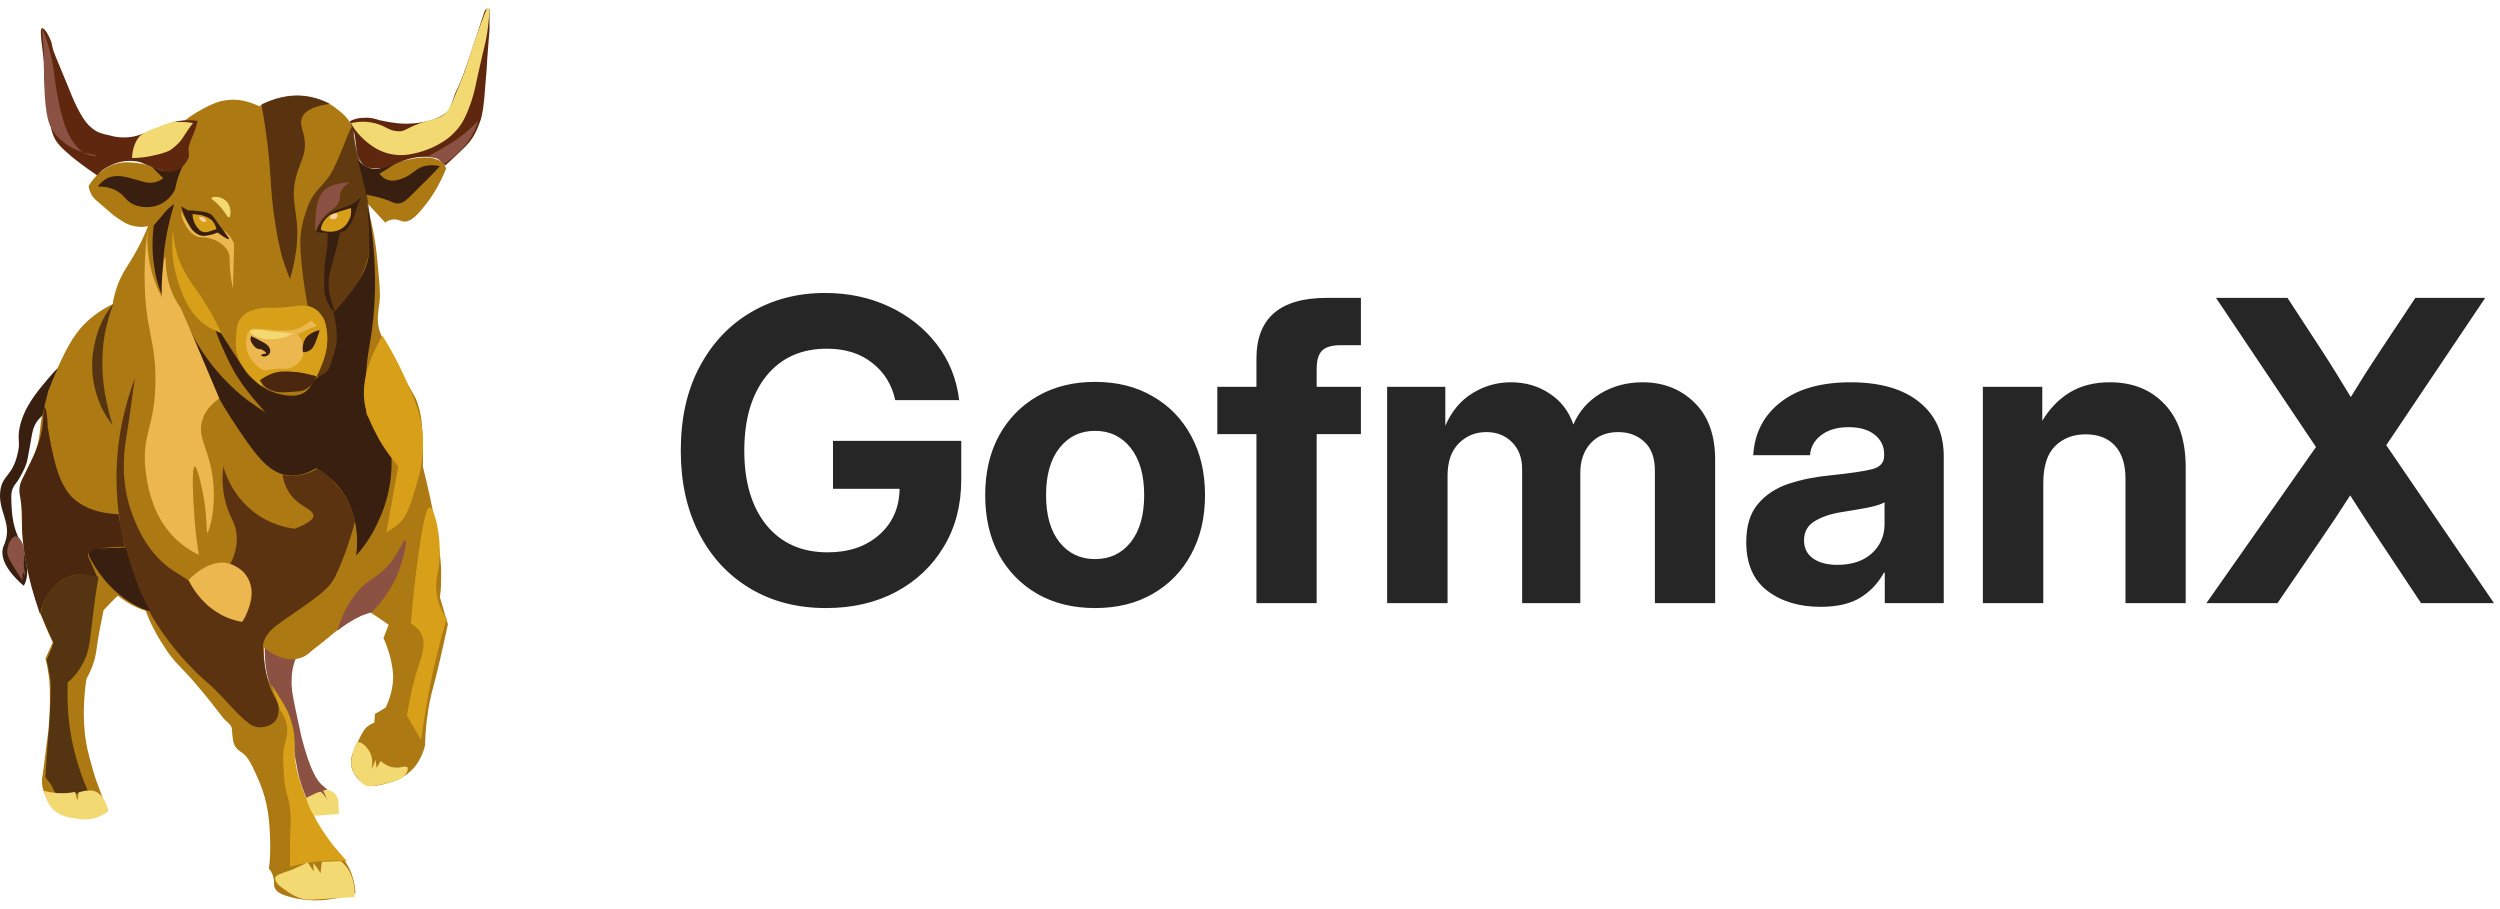 <?xml version="1.0" encoding="UTF-8"?> <svg xmlns="http://www.w3.org/2000/svg" width="143" height="52" viewBox="0 0 143 52" fill="none"><path d="M15.152 37.005C15.381 37.171 15.707 37.338 16.066 37.471C16.392 37.571 16.653 37.637 16.913 37.671C16.816 37.937 16.685 38.337 16.685 38.836C16.653 39.302 16.718 39.668 16.881 40.467C17.109 41.499 17.207 42.032 17.272 42.265C17.761 44.13 18.153 44.662 18.414 44.895C18.446 44.929 18.544 44.995 18.674 45.128C18.968 45.428 19.164 45.761 19.261 45.961C18.805 46.094 18.348 46.227 17.892 46.36C17.729 46.094 17.533 45.728 17.37 45.262C17.044 44.429 16.946 43.697 16.816 42.898C16.685 41.965 16.75 41.999 16.653 41.633C16.489 41.1 16.294 40.967 15.837 40.035C15.609 39.568 15.479 39.335 15.381 39.002C15.25 38.536 15.12 37.904 15.152 37.005Z" fill="#8B5243"></path><path d="M14.826 6.075C14.337 5.842 13.652 5.609 12.869 5.742C12.413 5.808 12.021 6.008 11.63 6.208C11.076 6.508 10.652 6.807 10.358 7.074C10.065 8.006 9.771 8.971 9.478 9.904C9.184 9.704 8.63 9.437 7.945 9.338C7.587 9.304 7.097 9.204 6.51 9.404C5.695 9.704 5.239 10.336 5.076 10.636C5.076 10.736 5.108 10.869 5.173 11.002C5.271 11.269 5.434 11.402 5.63 11.568C6.413 12.234 6.282 12.134 6.478 12.301C6.902 12.6 7.13 12.767 7.423 12.867C7.847 13 8.206 13 8.467 12.933C8.239 13.533 7.978 14.032 7.815 14.332C7.358 15.164 7.065 15.464 6.771 16.196C6.576 16.695 6.478 17.128 6.445 17.395C6.184 17.528 5.793 17.727 5.369 18.061C4.326 18.86 3.869 19.825 3.412 20.791C3.119 21.423 2.532 22.622 2.336 24.186C2.271 24.719 2.271 24.952 2.141 25.452C1.88 26.384 1.521 26.65 1.325 27.516C1.26 27.849 1.228 28.148 1.228 28.814C1.228 29.88 1.26 31.278 1.717 33.109C1.945 34.075 2.336 35.34 3.021 36.738C2.891 37.038 2.728 37.371 2.597 37.67C2.63 37.77 2.662 37.903 2.695 38.07C2.76 38.403 2.793 38.703 2.825 38.935C2.923 40.434 2.76 41.865 2.76 41.865C2.728 42.032 2.76 41.932 2.662 42.598C2.565 43.364 2.499 43.963 2.434 44.362C2.402 44.462 2.304 45.095 2.695 45.627C2.891 45.894 3.152 46.027 3.282 46.094C3.412 46.227 3.934 46.76 4.815 46.793C5.499 46.826 5.989 46.493 6.184 46.393C5.989 45.96 5.76 45.361 5.499 44.629C5.467 44.562 5.173 43.597 5.01 42.897C4.847 42.165 4.652 40.8 4.945 38.836C5.01 38.703 5.108 38.536 5.206 38.303C5.434 37.77 5.499 37.337 5.532 37.071C5.597 36.538 5.728 35.873 5.923 34.907C6.184 34.641 6.445 34.341 6.739 34.075C6.902 34.208 7.065 34.308 7.26 34.441C7.652 34.674 8.01 34.84 8.337 34.94C8.434 35.207 8.565 35.54 8.761 35.906C9.021 36.438 9.315 36.871 9.576 37.271C10.228 38.17 10.326 38.07 11.467 39.435C12.445 40.6 12.706 41.066 13 41.299C13.033 41.333 13.163 41.432 13.228 41.566C13.293 41.699 13.261 41.799 13.293 42.065C13.326 42.265 13.326 42.431 13.391 42.565C13.489 42.831 13.717 42.964 13.815 43.031C14.239 43.297 14.467 43.896 14.826 44.695C15.348 45.927 15.413 47.026 15.446 47.858C15.478 48.624 15.446 49.257 15.38 49.689C15.478 49.789 15.576 49.956 15.641 50.189C15.707 50.455 15.641 50.588 15.707 50.755C15.772 50.988 16.065 51.154 16.424 51.254C17.565 51.62 18.674 51.487 18.968 51.421C19.294 51.387 19.783 51.287 20.337 51.088C20.305 50.655 20.207 50.056 19.881 49.49C19.815 49.39 19.555 48.89 19.065 48.424C18.805 48.158 18.739 48.191 18.576 47.958C18.25 47.559 18.152 47.192 17.989 46.76C17.663 45.894 17.598 46.06 17.304 45.295C17.174 44.962 16.881 44.163 16.815 43.097C16.75 42.198 16.913 42.132 16.75 41.532C16.62 41.033 16.326 40.567 16.098 40.167C15.837 39.735 15.707 39.568 15.576 39.368C15.315 38.935 15.022 38.203 15.12 37.038C15.25 37.171 15.511 37.371 15.837 37.504C16.033 37.604 16.522 37.803 17.044 37.67C17.37 37.604 17.565 37.471 17.859 37.204C18.935 36.372 19.261 36.039 19.718 35.739C20.044 35.54 20.5 35.24 21.152 35.007C21.511 35.24 21.87 35.473 22.229 35.739C22.131 36.006 22.033 36.239 21.935 36.505C22.033 36.705 22.131 36.971 22.229 37.271C22.326 37.571 22.457 38.07 22.489 38.669C22.489 39.435 22.261 40.034 22.066 40.467C21.87 40.6 21.642 40.733 21.446 40.833C21.446 41 21.413 41.166 21.413 41.333C21.316 41.366 21.185 41.432 21.055 41.532C20.859 41.666 20.761 41.832 20.533 42.298C20.272 42.864 20.142 43.13 20.109 43.297C20.076 43.497 20.044 43.763 20.174 44.096C20.207 44.129 20.402 44.662 20.924 44.862C21.316 45.028 21.642 44.928 22.066 44.828C22.424 44.729 23.109 44.562 23.696 43.896C24.087 43.43 24.25 42.897 24.316 42.631C24.316 42.298 24.348 41.799 24.413 41.2C24.511 40.334 24.674 39.701 24.772 39.335C25 38.503 25.261 37.371 25.62 35.706C25.457 35.207 25.326 34.674 25.163 34.175C25.196 33.941 25.229 33.608 25.229 33.209C25.261 32.343 25.163 31.611 25.033 30.745C24.772 29.081 24.413 27.582 24.185 26.683C24.218 26.151 24.185 25.685 24.185 25.385C24.153 24.32 24.12 23.62 23.794 22.821C23.761 22.755 23.598 22.455 23.272 21.889C22.75 20.99 22.489 20.558 22.098 19.792C21.739 19.093 21.707 18.893 21.674 18.793C21.544 18.194 21.642 17.794 21.707 17.295C21.772 16.829 21.707 16.263 21.609 15.164C21.544 14.298 21.381 13.066 20.957 11.568C21.316 11.968 21.674 12.334 22.033 12.733C22.098 12.667 22.229 12.6 22.392 12.567C22.685 12.5 22.881 12.634 23.044 12.667C23.5 12.767 23.989 12.168 24.348 11.701C24.674 11.302 25.131 10.603 25.522 9.637C25.49 9.571 25.457 9.471 25.359 9.371C25.229 9.204 25.033 9.105 24.707 9.038C24.479 9.005 23.989 8.938 22.913 9.238C22.685 9.304 22.392 9.404 22.066 9.504C21.968 9.571 21.739 9.671 21.479 9.671C21.381 9.671 20.924 9.671 20.631 9.338C20.533 9.238 20.468 9.105 20.337 8.539C20.174 7.739 20.239 7.606 20.142 7.273C19.979 6.807 19.652 6.541 19.326 6.275C18.576 5.642 17.761 5.542 17.468 5.509C16.62 5.409 15.935 5.609 15.576 5.742C15.283 5.842 15.022 5.975 14.826 6.075Z" fill="#AC7913"></path><path opacity="0.77" d="M20.174 7.24C20.239 7.24 20.206 7.506 20.304 8.072C20.369 8.472 20.434 8.705 20.532 9.038C20.532 9.038 20.695 9.704 20.956 11.036C21.021 11.335 21.282 12.8 21.184 13.932C21.119 14.565 20.891 16.163 19.13 17.961C19.228 18.227 19.293 18.527 19.326 18.893C19.424 20.158 18.902 21.123 18.641 21.556C18.608 21.556 18.51 21.656 18.347 21.623C18.184 21.59 18.087 21.49 18.087 21.456C18.38 21.024 18.51 20.624 18.576 20.358C18.641 20.091 18.804 19.559 18.673 18.86C18.608 18.527 18.543 18.194 18.25 17.861C18.021 17.628 17.728 17.528 17.597 17.494C17.532 17.128 17.434 16.562 17.336 15.863C17.173 14.398 17.076 13.533 17.369 12.534C17.532 12.001 17.663 11.502 18.054 11.002C18.315 10.669 18.576 10.47 18.902 9.97C19 9.804 19.097 9.637 19.293 9.204C19.847 7.906 20.043 7.24 20.174 7.24Z" fill="#4C2710"></path><path d="M13.489 19.559C13.489 19.459 13.489 18.627 13.684 18.327C13.815 18.127 13.978 17.994 13.978 17.994C14.206 17.794 14.467 17.728 14.761 17.661C15.25 17.561 15.445 17.628 15.967 17.595C16.88 17.561 17.304 17.362 17.793 17.561C18.054 17.661 18.25 17.861 18.25 17.861C18.282 17.894 18.38 18.027 18.511 18.227C18.543 18.294 18.641 18.46 18.674 18.826C18.706 18.993 18.739 19.293 18.706 19.692C18.674 20.158 18.543 20.524 18.38 20.924C18.282 21.224 18.152 21.423 18.087 21.59C17.989 21.557 17.859 21.523 17.695 21.49C17.141 21.357 16.75 21.257 16.293 21.29C16.261 21.29 15.837 21.323 15.348 21.557C15.184 21.623 15.087 21.69 15.021 21.823C14.924 22.056 15.119 22.289 15.054 22.322C14.989 22.389 14.565 21.956 14.174 21.423C13.684 20.758 13.587 20.358 13.554 20.225C13.489 19.992 13.489 19.859 13.489 19.559Z" fill="#D7A018"></path><path d="M14.434 18.792C14.336 18.892 14.239 18.992 14.141 19.092C14.108 19.258 14.01 19.658 14.141 20.091C14.173 20.191 14.271 20.49 14.532 20.757C14.662 20.89 14.825 21.09 15.086 21.156C15.249 21.189 15.347 21.156 15.575 21.123C16.26 21.023 16.293 21.156 16.586 21.056C16.652 21.023 17.173 20.857 17.336 20.324C17.467 19.924 17.336 19.458 17.01 19.125C17.369 18.959 17.76 18.792 18.119 18.626C18.021 18.526 17.891 18.426 17.793 18.326C17.597 18.493 17.271 18.759 16.815 18.859C16.554 18.925 16.358 18.925 15.641 18.892C15.543 18.859 14.434 18.792 14.434 18.792Z" fill="#EDB750"></path><path d="M14.859 21.756C15.348 21.39 15.772 21.29 16.033 21.257C16.392 21.223 16.652 21.257 17.044 21.29C17.5 21.357 17.859 21.456 18.12 21.523C18.022 21.723 17.859 22.056 17.5 22.256C17.272 22.389 17.044 22.389 16.587 22.422C16.098 22.455 15.87 22.455 15.609 22.355C15.218 22.256 14.989 21.956 14.859 21.756Z" fill="#4C2710"></path><path d="M17.337 20.157C17.305 20.058 17.272 19.758 17.435 19.425C17.598 19.125 17.892 19.026 18.022 18.959C18.12 18.926 18.218 18.892 18.283 18.892C18.25 18.992 18.218 19.125 18.153 19.292C18.055 19.591 17.99 19.725 17.924 19.825C17.859 19.958 17.696 20.124 17.337 20.157Z" fill="#391F10"></path><path d="M14.369 19.226C14.532 19.292 14.695 19.392 14.891 19.492C15.217 19.659 15.315 19.725 15.413 19.892C15.445 19.958 15.478 20.058 15.445 20.158C15.413 20.291 15.25 20.391 15.119 20.391C15.022 20.391 14.956 20.358 14.924 20.324C14.956 20.291 14.956 20.291 15.022 20.258C15.119 20.224 15.185 20.258 15.217 20.224C15.25 20.191 15.152 20.091 15.022 20.025C14.924 19.958 14.891 19.991 14.761 19.958C14.63 19.925 14.5 19.792 14.435 19.659C14.271 19.459 14.337 19.292 14.369 19.226Z" fill="#391F10"></path><path d="M14.565 18.859C14.304 18.859 14.271 18.926 14.271 18.926C14.271 18.959 14.304 18.992 14.369 19.059C14.499 19.159 14.597 19.225 14.727 19.292C14.923 19.358 15.575 19.525 16.391 19.259C16.554 19.192 16.717 19.125 16.782 19.092C16.554 19.059 16.293 19.026 15.934 18.992C15.543 18.959 15.641 18.959 15.445 18.959C15.119 18.892 14.891 18.826 14.565 18.859Z" fill="#F3D972"></path><path d="M8.663 9.47C8.695 9.437 8.989 9.737 9.347 9.77C9.902 9.836 10.391 9.37 10.75 8.938C10.586 9.204 10.424 9.537 10.26 9.936C10.13 10.269 10.065 10.602 10 10.868C9.934 11.002 9.576 11.634 8.826 11.801C8.695 11.834 8.173 11.934 7.652 11.701C7.195 11.501 7.162 11.201 6.706 10.935C6.315 10.702 5.891 10.669 5.597 10.669C5.695 10.536 5.891 10.303 6.184 10.169C6.673 9.97 7.195 10.103 7.749 10.269C8.239 10.402 8.434 10.502 8.793 10.436C9.054 10.402 9.217 10.269 9.347 10.203C8.76 9.637 8.663 9.503 8.663 9.47Z" fill="#391F10"></path><path d="M9.967 11.668C9.739 12.4 9.51 13.332 9.38 14.431C9.282 15.397 9.282 16.262 9.315 16.995C9.119 16.562 8.923 15.963 8.825 15.264C8.662 14.298 8.728 13.466 8.793 12.9C8.923 12.733 9.086 12.534 9.282 12.334C9.478 12.034 9.739 11.834 9.967 11.668Z" fill="#391F10"></path><path opacity="0.86" d="M14.956 5.974C15.217 5.841 15.608 5.675 16.065 5.575C16.358 5.508 16.978 5.375 17.761 5.542C18.217 5.642 18.608 5.808 18.869 5.941C18.152 6.041 17.467 6.241 17.271 6.74C17.108 7.14 17.369 7.439 17.434 8.072C17.5 8.871 17.174 9.237 16.945 10.07C16.521 11.668 17.206 12.167 16.945 14.298C16.848 15.03 16.684 15.63 16.587 15.963C16.424 15.53 16.163 14.931 16 14.131C15.934 13.865 15.804 13.266 15.641 12.067C15.51 11.002 15.478 10.269 15.445 9.703C15.38 8.838 15.249 7.573 14.956 5.974Z" fill="#4C2710"></path><path d="M20.467 9.104C20.532 9.204 20.793 9.537 21.217 9.637C21.511 9.704 21.772 9.637 21.837 9.604C21.902 9.571 21.935 9.571 22.228 9.471C22.489 9.371 22.652 9.304 22.652 9.304C22.652 9.338 22.489 9.471 21.706 9.937C21.772 10.037 21.967 10.236 22.228 10.303C22.359 10.336 22.554 10.37 22.946 10.236C23.598 10.003 23.696 9.704 24.152 9.537C24.348 9.471 24.674 9.404 25.163 9.504C24.772 9.937 24.413 10.303 24.087 10.603C23.272 11.435 23.109 11.601 22.815 11.635C22.489 11.668 22.391 11.468 21.576 11.269C21.315 11.202 21.119 11.169 20.956 11.135C20.793 10.47 20.63 9.77 20.467 9.104Z" fill="#391F10"></path><path d="M12.25 18.493C12.283 18.493 12.348 18.593 13.065 19.725C13.685 20.69 13.979 21.156 14.174 21.389C14.5 21.722 14.989 22.255 15.805 22.488C16.131 22.588 17.011 22.821 17.533 22.355C17.859 22.088 17.826 21.789 18.218 21.556C18.381 21.456 18.609 21.389 18.772 21.156C18.837 21.056 18.87 20.956 18.903 20.857C19.098 20.257 19.196 19.958 19.229 19.758C19.359 18.926 19.131 18.16 19.066 17.893C19.359 17.594 19.587 17.294 19.75 17.128C20.403 16.295 21.055 15.463 21.12 14.331C21.12 14.264 21.12 14.098 21.12 13.798C21.12 12.966 21.055 12.267 21.022 11.834C21.185 12.567 21.348 13.599 21.414 14.864C21.512 16.362 21.414 17.594 21.348 18.26C21.185 19.791 20.99 20.191 20.924 21.622C20.892 22.521 20.924 23.221 20.957 23.687C21.446 24.519 21.935 25.318 22.392 26.15C22.425 26.916 22.359 28.281 21.674 29.746C21.283 30.645 20.794 31.311 20.37 31.777C20.435 31.344 20.631 29.58 19.522 28.048C19.033 27.382 18.479 27.016 18.087 26.783C17.305 27.249 16.718 27.216 16.424 27.182C15.283 27.016 14.533 25.917 13.261 23.986C12.609 22.987 12.185 22.188 12.12 22.022C11.533 20.923 10.815 19.325 10.163 17.228C10.587 18.459 11.435 20.39 13.261 22.122C13.913 22.754 14.598 23.221 15.185 23.587C14.696 23.054 14.011 22.288 13.392 21.256C12.674 19.924 12.152 18.526 12.25 18.493Z" fill="#391F10"></path><path opacity="0.84" d="M12.772 26.683C12.902 27.116 13.294 28.315 14.468 29.247C15.414 30.013 16.424 30.179 16.848 30.246C17.729 29.913 17.957 29.647 17.924 29.48C17.892 29.081 17.044 28.981 16.522 28.148C16.294 27.782 16.196 27.416 16.163 27.15C16.392 27.216 16.587 27.216 16.718 27.216C17.109 27.216 17.435 27.116 17.631 27.05C17.859 26.983 18.022 26.883 18.12 26.817C18.446 26.983 18.837 27.25 19.196 27.682C19.946 28.481 20.207 29.347 20.305 29.813C20.207 30.246 20.012 30.878 19.751 31.611C19.424 32.443 19.262 32.876 19.001 33.276C18.674 33.775 17.892 34.341 16.326 35.407C15.707 35.839 15.185 36.206 15.055 36.838C15.022 37.005 15.055 37.204 15.087 37.571C15.185 38.37 15.283 39.002 15.609 39.668C15.772 40.001 15.968 40.234 15.935 40.6C15.935 40.7 15.935 40.967 15.772 41.2C15.511 41.566 14.957 41.666 14.598 41.566C14.468 41.532 14.239 41.466 13.457 40.667C13.098 40.301 12.935 40.101 12.674 39.834C12.12 39.235 11.729 38.936 11.402 38.636C11.402 38.636 10.326 37.637 9.381 36.305C8.337 34.874 7.88 33.575 7.587 32.743C6.837 30.645 6.707 28.848 6.674 27.849C6.576 25.119 7.228 22.955 7.717 21.623C7.652 22.156 7.522 22.955 7.391 23.953C7.13 25.585 7.098 25.785 7.098 26.217C7.065 26.75 7.033 27.982 7.554 29.38C7.75 29.913 8.304 31.445 9.674 32.477C10.261 32.909 10.881 33.142 11.663 33.975C11.826 34.141 12.022 34.341 12.348 34.607C12.902 35.04 13.424 35.273 13.816 35.407C13.913 35.307 14.435 34.741 14.402 33.908C14.402 33.742 14.37 33.309 14.044 32.876C13.718 32.477 13.294 32.343 13.163 32.277C13.392 31.844 13.62 31.212 13.522 30.479C13.457 29.946 13.229 29.68 13.033 29.147C12.837 28.581 12.642 27.782 12.772 26.683Z" fill="#4C2710"></path><path d="M2.532 23.288C2.434 23.288 2.597 24.253 2.173 25.452C1.945 26.117 1.554 26.85 1.554 26.85C1.326 27.316 1.195 27.483 1.13 27.816C1.065 28.182 1.163 28.348 1.228 28.948C1.293 29.447 1.26 29.713 1.26 30.113C1.293 31.944 1.847 33.742 2.01 34.274C2.141 34.674 2.239 34.974 2.304 35.173C2.336 34.907 2.467 34.341 2.891 33.808C3.021 33.642 3.315 33.276 3.804 33.043C4.619 32.676 5.369 32.943 5.565 33.009C5.369 32.543 5.206 32.21 5.108 31.977C5.076 31.911 5.011 31.811 5.043 31.711C5.076 31.544 5.337 31.445 5.761 31.378C6.087 31.311 6.576 31.278 7.13 31.278C7 30.645 6.902 30.046 6.771 29.414C5.141 29.347 4.391 28.714 4.065 28.381C3.282 27.516 3.021 26.084 2.728 24.42C2.728 23.92 2.63 23.254 2.532 23.288Z" fill="#4C2710"></path><path d="M5.108 31.844C5.075 31.777 5.075 31.644 5.108 31.578C5.206 31.378 5.532 31.378 6.282 31.345C6.478 31.345 6.804 31.345 7.195 31.311C7.293 31.677 7.391 32.044 7.521 32.443C7.717 33.009 7.912 33.542 8.108 34.008C8.271 34.341 8.434 34.641 8.565 34.974C8.271 34.874 7.912 34.74 7.586 34.541C6.217 33.742 5.467 32.543 5.108 31.844Z" fill="#391F10"></path><path opacity="0.75" d="M2.337 35.14C2.37 34.874 2.5 34.108 3.152 33.509C3.283 33.376 3.641 33.043 4.196 32.91C4.881 32.743 5.435 32.91 5.631 33.01C5.402 34.341 5.304 35.373 5.207 36.106C5.141 36.639 5.109 37.171 4.815 37.804C4.522 38.403 4.163 38.803 3.87 39.036C3.837 40.101 3.87 41.533 4.294 43.131C4.522 43.963 4.783 44.729 5.076 45.328C4.717 45.361 4.391 45.395 4.196 45.395C3.543 45.461 3.348 45.495 3.185 45.361C3.054 45.262 3.087 45.162 2.924 44.895C2.793 44.696 2.663 44.562 2.598 44.463C2.598 44.23 2.63 43.863 2.663 43.431C2.728 42.565 2.728 42.432 2.793 41.733C2.793 41.733 2.859 40.967 2.891 39.901C2.891 39.369 2.924 39.102 2.859 38.736C2.793 38.337 2.728 38.004 2.663 37.771C2.761 37.538 2.859 37.304 2.957 37.071C2.989 36.971 3.022 36.872 3.054 36.772C2.793 36.206 2.565 35.673 2.337 35.14Z" fill="#391F10"></path><path d="M16.033 40.633C16.196 40.866 16.392 41.199 16.424 41.632C16.457 42.032 16.359 42.264 16.261 42.697C16.163 43.163 16.196 43.496 16.229 44.196C16.294 45.527 16.555 45.461 16.62 46.626C16.653 47.125 16.587 47.159 16.587 48.89C16.587 49.19 16.587 49.423 16.587 49.589C16.881 49.489 17.24 49.423 17.566 49.356C18.413 49.223 19.196 49.19 19.848 49.256C19.294 48.69 18.707 47.958 18.153 47.026C18.022 46.792 17.631 46.06 17.272 45.028C17.076 44.429 16.946 44.029 16.881 43.463C16.816 42.797 16.913 42.697 16.816 41.998C16.75 41.665 16.685 41.232 16.457 40.7C16.326 40.433 16.196 40.2 15.935 39.801C15.772 39.534 15.609 39.301 15.511 39.168C15.707 39.668 15.87 40.134 16.033 40.633Z" fill="#D7A018"></path><path d="M24.577 29.014C24.838 29.014 25.36 30.912 25.066 32.61C25.001 32.943 24.838 33.575 25.066 34.375C25.197 34.807 25.392 35.174 25.555 35.373C25.262 36.339 25.001 37.404 24.74 38.536C24.446 39.868 24.251 41.166 24.088 42.332C23.827 41.866 23.533 41.4 23.273 40.933C23.468 39.735 23.696 38.803 23.925 38.137C24.153 37.471 24.381 36.805 24.088 36.239C23.925 35.939 23.696 35.773 23.501 35.673C23.533 35.307 23.566 34.841 23.631 34.241C23.696 33.609 24.186 28.981 24.577 29.014Z" fill="#D7A018"></path><path d="M15.74 50.222C15.74 50.288 15.707 50.522 16.294 50.888C16.457 51.021 16.75 51.221 17.109 51.354C17.566 51.52 17.924 51.454 19.033 51.387C19.294 51.354 19.718 51.354 20.272 51.321C20.305 51.021 20.305 50.288 19.849 49.623C19.718 49.456 19.62 49.356 19.49 49.256C19.131 49.256 18.772 49.29 18.414 49.29C18.381 49.523 18.348 49.722 18.348 49.956C18.218 49.756 18.087 49.556 17.924 49.356C17.924 49.523 17.924 49.689 17.957 49.856C17.827 49.689 17.729 49.523 17.598 49.323C17.403 49.423 17.077 49.589 16.685 49.756C16 49.989 15.772 50.055 15.74 50.222Z" fill="#F3D972"></path><path d="M20.468 42.464C20.305 42.53 20.272 42.73 20.174 43.096C20.109 43.362 20.044 43.662 20.142 43.962C20.207 44.228 20.37 44.395 20.533 44.594C20.696 44.794 20.794 44.894 20.99 44.961C21.087 44.994 21.185 44.994 21.511 44.927C21.805 44.861 21.968 44.861 22.261 44.761C22.75 44.628 22.979 44.561 23.142 44.361C23.272 44.228 23.37 43.995 23.305 43.895C23.207 43.762 22.914 43.962 22.522 43.895C22.196 43.862 21.935 43.662 21.772 43.529C21.707 43.662 21.609 43.795 21.544 43.928C21.511 43.762 21.511 43.596 21.479 43.462C21.413 43.629 21.348 43.829 21.25 43.995C21.283 43.862 21.348 43.529 21.218 43.163C21.087 42.797 20.696 42.397 20.468 42.464Z" fill="#F3D972"></path><path d="M17.533 45.628C17.696 45.561 17.859 45.462 18.088 45.362C18.153 45.328 18.251 45.295 18.349 45.295C18.414 45.328 18.446 45.362 18.544 45.495C18.609 45.561 18.675 45.661 18.74 45.794C18.642 45.595 18.577 45.395 18.479 45.228C18.544 45.195 18.675 45.162 18.838 45.195C18.968 45.228 19.033 45.295 19.066 45.328C19.294 45.495 19.359 45.761 19.359 45.861C19.359 45.928 19.359 45.994 19.359 46.028C19.359 46.194 19.392 46.394 19.392 46.56C18.935 46.593 18.446 46.627 17.99 46.66C17.924 46.56 17.827 46.46 17.762 46.327C17.631 46.028 17.566 45.828 17.533 45.628Z" fill="#F3D972"></path><path d="M2.5 45.227C2.695 45.294 2.956 45.327 3.217 45.361C3.641 45.394 4 45.361 4.293 45.294C4.326 45.461 4.391 45.627 4.424 45.793C4.456 45.627 4.489 45.494 4.489 45.327C4.815 45.227 5.076 45.194 5.239 45.227C5.369 45.227 5.434 45.261 5.5 45.294C5.565 45.327 5.695 45.394 5.858 45.594C6.054 45.86 6.152 46.16 6.184 46.393C6.021 46.526 5.793 46.692 5.434 46.792C5.011 46.925 4.652 46.859 4.358 46.825C3.902 46.759 3.445 46.692 3.021 46.293C2.695 45.927 2.565 45.494 2.5 45.227Z" fill="#F3D972"></path><path d="M9.902 13.199C9.968 14.065 10.163 14.731 10.359 15.13C10.783 16.129 11.305 16.529 12.087 17.927C12.348 18.393 12.544 18.826 12.674 19.059C12.413 18.959 12.055 18.826 11.663 18.526C10.718 17.794 10.391 16.762 10.163 16.029C9.804 14.931 9.804 13.899 9.902 13.199Z" fill="#D7A018"></path><path d="M2.401 1.613C2.532 1.58 2.76 1.98 2.858 2.213C2.956 2.412 2.988 2.612 2.988 2.646C3.054 2.978 3.151 3.145 3.836 4.81C4.195 5.709 4.325 6.008 4.586 6.474C4.815 6.874 4.978 7.107 5.271 7.34C5.597 7.606 5.923 7.673 6.249 7.739C6.478 7.806 7 7.939 7.652 7.806C7.847 7.773 8.239 7.64 8.989 7.34C9.674 7.074 9.739 7.04 9.967 6.974C10.521 6.84 10.978 6.874 11.304 6.907C11.206 7.34 11.076 7.673 10.978 7.873C10.913 8.039 10.815 8.239 10.782 8.505C10.782 8.672 10.815 8.805 10.815 8.905C10.782 9.038 10.717 9.204 10.554 9.404C10.293 9.704 9.902 9.87 9.543 9.837C9.445 9.837 9.413 9.804 9.021 9.67C8.402 9.437 8.076 9.304 8.01 9.271C7.88 9.238 7.423 9.138 6.836 9.271C6.445 9.371 6.184 9.537 6.054 9.604C5.826 9.737 5.662 9.903 5.565 10.037C4.782 9.504 4.162 9.038 3.771 8.672C3.478 8.405 3.184 8.139 3.021 7.673C2.891 7.34 2.891 7.074 2.858 6.94C2.825 6.141 2.662 5.342 2.63 4.543C2.401 2.512 2.238 1.647 2.401 1.613Z" fill="#5F270E"></path><path d="M2.401 1.613C2.532 1.913 2.695 2.313 2.825 2.845C3.086 3.744 3.054 4.11 3.249 5.276C3.543 6.94 3.836 7.506 3.967 7.773C4.325 8.405 4.684 8.772 5.141 8.871C5.369 8.938 5.565 8.905 5.565 8.905C5.565 8.838 4.521 8.838 3.641 8.139C3.51 8.039 3.184 7.773 2.923 7.307C2.825 7.107 2.597 6.707 2.532 4.876C2.499 4.277 2.532 4.21 2.499 3.611C2.532 2.745 2.434 2.046 2.401 1.613Z" fill="#8B5243"></path><path d="M7.554 9.038C8.043 9.038 8.435 8.972 8.728 8.905C9.38 8.772 9.641 8.639 9.706 8.606C9.772 8.572 10 8.406 10.228 8.173C10.424 7.973 10.489 7.806 10.815 7.34C10.913 7.207 10.978 7.107 11.043 7.041C10.717 6.974 10.424 6.974 10.228 6.974C10.065 6.974 9.87 6.974 9.641 7.041C9.446 7.107 9.446 7.107 9.022 7.274C8.696 7.407 8.63 7.407 8.435 7.507C8.272 7.607 8.109 7.707 8.043 7.74C7.619 8.139 7.554 8.839 7.554 9.038Z" fill="#F3D972"></path><path d="M20.011 6.94C20.174 6.841 20.434 6.741 20.793 6.741C21.152 6.707 21.38 6.774 21.706 6.874C22.032 6.94 22.587 7.074 23.239 7.074C23.924 7.074 24.413 6.94 24.674 6.874C25.359 6.641 25.587 6.408 25.652 6.308C25.782 6.108 25.815 5.975 25.913 5.709C26.076 5.143 26.109 5.276 26.5 4.277C26.598 4.011 26.696 3.711 27.283 1.98C27.446 1.447 27.609 0.981 27.706 0.681C27.706 0.681 27.739 0.548 27.837 0.515C27.902 0.482 27.967 0.515 28 0.515C28 0.781 28 1.214 28 1.713C27.967 2.179 27.935 2.446 27.902 2.945C27.837 3.744 27.87 3.711 27.772 4.743C27.674 6.241 27.576 6.541 27.511 6.807C27.413 7.074 27.283 7.506 26.989 7.939C26.761 8.272 26.5 8.505 26.043 8.938C25.782 9.171 25.587 9.371 25.456 9.471C25.391 9.371 25.326 9.271 25.163 9.138C25.065 9.071 24.837 8.938 24.185 8.971C23.989 8.971 23.565 9.005 23.043 9.204C22.684 9.338 22.521 9.437 22.032 9.571C21.902 9.604 21.739 9.637 21.511 9.637C21.315 9.637 21.087 9.637 20.858 9.504C20.793 9.437 20.695 9.371 20.565 9.138C20.337 8.672 20.402 8.305 20.271 7.64C20.174 7.473 20.108 7.24 20.011 6.94Z" fill="#5F270E"></path><path d="M20.076 7.041C20.402 6.974 20.859 6.907 21.413 7.041C22.098 7.207 22.196 7.473 22.75 7.507C23.239 7.54 23.174 7.307 24.348 6.941C24.935 6.774 25.228 6.741 25.522 6.441C25.718 6.208 25.815 5.975 25.881 5.842C26.141 5.143 26.468 4.477 26.696 3.745C27.218 2.013 27.837 0.515 27.837 0.515C27.837 0.515 27.902 0.515 28 0.515C28 0.715 27.968 0.981 27.935 1.347C27.87 2.047 27.739 2.546 27.609 3.079C27.12 5.176 27.185 5.143 26.957 5.809C26.631 6.774 26.37 7.141 26.174 7.374C25.815 7.806 25.457 8.039 25.228 8.173C25.065 8.273 24.446 8.639 23.565 8.805C23.239 8.872 22.913 8.905 22.489 8.839C21.902 8.739 21.511 8.506 21.315 8.372C20.63 7.906 20.239 7.374 20.076 7.041Z" fill="#F3D972"></path><path d="M24.544 8.971C24.576 9.037 24.739 8.971 24.935 9.037C25.131 9.104 25.261 9.27 25.359 9.404C25.457 9.337 25.62 9.237 25.783 9.104C26.044 8.904 26.631 8.438 27.055 7.639C27.152 7.472 27.25 7.239 27.348 6.906C27.152 7.106 26.892 7.373 26.566 7.639C26.207 7.939 25.881 8.138 25.718 8.238C25.033 8.671 24.511 8.871 24.544 8.971Z" fill="#8B5243"></path><path d="M21.609 19.692C21.251 20.358 20.501 21.956 20.957 23.521C21.153 24.187 21.577 24.919 21.674 25.119C22.066 25.818 22.49 26.317 22.783 26.684C22.555 27.949 22.327 29.181 22.099 30.446C22.359 30.313 22.751 30.08 23.077 29.647C23.175 29.514 23.37 29.247 23.696 28.149C23.892 27.483 24.023 27.116 24.088 26.65C24.153 26.284 24.283 25.419 24.12 24.386C24.088 24.087 23.99 23.521 23.436 22.222C23.109 21.457 22.62 20.391 21.87 19.193C21.805 19.293 21.707 19.492 21.609 19.692Z" fill="#D7A018"></path><path d="M18.054 13.233C18.022 13 18.022 12.701 18.054 12.334C18.119 11.768 18.185 11.169 18.609 10.836C18.935 10.57 19.359 10.503 19.587 10.47C19.75 10.437 19.913 10.437 20.011 10.437C19.619 10.67 19.489 10.936 19.456 11.102C19.424 11.236 19.456 11.302 19.424 11.435C19.326 11.768 19.033 11.968 18.902 12.068C18.641 12.235 18.315 12.567 18.054 13.233Z" fill="#8B5243"></path><path d="M18.087 13.266C18.12 13.133 18.218 12.933 18.348 12.733C18.446 12.6 18.609 12.334 18.968 12.134C19.033 12.101 19.163 12.034 19.49 11.934C19.979 11.735 20.044 11.735 20.142 11.668C20.272 11.601 20.468 11.468 20.664 11.269C20.501 11.635 20.403 11.934 20.337 12.134C20.272 12.334 20.24 12.434 20.174 12.567C20.044 12.833 19.946 13.033 19.718 13.2C19.653 13.233 19.522 13.3 19.033 13.333C18.805 13.333 18.479 13.333 18.087 13.266Z" fill="#391F10"></path><path d="M18.38 12.966C18.478 12.6 18.772 12.367 18.87 12.3C18.967 12.233 19.033 12.233 19.522 12.067C19.75 12 19.946 11.934 20.076 11.9C20.076 12 20.109 12.2 20.044 12.4C20.011 12.466 19.913 12.833 19.554 13.066C19.033 13.399 18.446 13.199 18.38 13.166C18.348 13.166 18.348 13.066 18.38 12.966Z" fill="#D7A018"></path><path d="M18.869 12.467C18.837 12.4 18.967 12.3 18.967 12.3C19.065 12.234 19.228 12.167 19.293 12.234C19.326 12.3 19.293 12.4 19.293 12.4C19.261 12.5 19.163 12.534 19.163 12.534C19.032 12.534 18.869 12.534 18.869 12.467Z" fill="#FBCEA6"></path><path d="M18.74 13.3C18.87 13.3 19 13.3 19.164 13.3C19.261 13.3 19.359 13.266 19.457 13.266C19.424 13.433 19.359 13.666 19.294 13.999C18.87 15.63 18.805 15.73 18.805 16.13C18.772 17.095 19.196 17.761 19.098 17.794C19.033 17.827 18.837 17.528 18.707 17.228C18.609 16.995 18.511 16.695 18.544 15.796C18.544 14.764 18.74 14.465 18.74 13.666C18.74 13.533 18.74 13.399 18.74 13.3Z" fill="#391F10"></path><path d="M10.359 12.068C10.359 12.267 10.425 12.567 10.62 12.9C10.718 13.066 10.881 13.333 11.207 13.499C11.501 13.632 11.631 13.533 11.99 13.632C12.055 13.632 12.74 13.832 13.033 14.365C13.197 14.665 13.099 14.831 13.164 15.497C13.197 15.93 13.294 16.296 13.327 16.529C13.36 15.663 13.36 14.798 13.392 13.932C13.229 13.566 12.936 13.166 12.479 13.066C12.055 12.967 11.794 13.233 11.338 13.166C11.077 13.1 10.718 12.867 10.359 12.068Z" fill="#EDB750"></path><path d="M10.359 11.802C10.49 11.868 10.62 11.968 10.751 12.035C10.881 12.035 11.044 12.035 11.24 12.068C11.631 12.101 11.827 12.135 12.023 12.235C12.153 12.301 12.185 12.368 12.512 12.834C12.968 13.466 13.131 13.633 13.099 13.666C13.066 13.7 12.936 13.666 12.446 13.3C12.349 13.333 12.218 13.4 12.055 13.433C11.859 13.466 11.664 13.533 11.468 13.466C11.338 13.433 11.207 13.367 10.979 13.133C10.653 12.667 10.457 12.135 10.359 11.802Z" fill="#391F10"></path><path d="M11.012 12.234C11.012 12.434 11.077 12.767 11.305 13.033C11.436 13.2 11.534 13.233 11.534 13.233C11.729 13.333 11.925 13.266 12.088 13.2C12.218 13.166 12.316 13.133 12.381 13.1C12.316 12.834 12.186 12.667 12.12 12.601C11.925 12.434 11.729 12.367 11.501 12.301C11.305 12.268 11.142 12.268 11.012 12.234Z" fill="#D7A018"></path><path d="M11.371 12.401C11.371 12.435 11.436 12.601 11.566 12.668C11.664 12.702 11.762 12.702 11.794 12.668C11.827 12.601 11.729 12.535 11.729 12.501C11.631 12.401 11.468 12.401 11.371 12.401Z" fill="#FBCEA6"></path><path d="M12.381 11.602C12.903 12.101 13.001 12.467 13.099 12.434C13.229 12.401 13.262 11.768 12.903 11.469C12.609 11.202 12.12 11.236 12.088 11.335C12.088 11.369 12.185 11.435 12.381 11.602Z" fill="#F3D972"></path><path d="M10.782 33.176C11.532 32.411 12.445 32.011 13.13 32.244C13.554 32.377 13.88 32.677 13.88 32.677C14.174 32.977 14.304 33.309 14.337 33.509C14.435 33.942 14.337 34.275 14.271 34.608C14.206 34.841 14.108 35.207 13.848 35.574C13.489 35.507 12.967 35.374 12.445 35.041C11.467 34.441 10.978 33.576 10.782 33.176Z" fill="#EDB750"></path><path d="M10.326 17.594C10.13 17.328 9.869 16.895 9.706 16.362C9.413 15.43 9.511 14.698 9.445 14.698C9.38 14.698 9.282 15.497 9.25 16.329C9.25 16.595 9.25 16.828 9.25 16.995C9.022 16.562 8.728 15.896 8.565 15.064C8.402 14.198 8.402 13.466 8.467 12.966C8.369 13.599 8.271 14.565 8.271 15.763C8.271 18.893 8.924 19.359 8.891 21.856C8.858 24.586 8.011 24.886 8.369 27.216C8.663 29.28 9.511 30.246 9.837 30.612C10.391 31.211 10.978 31.544 11.37 31.744C11.304 31.311 11.206 30.645 11.141 29.846C11.043 28.614 10.945 26.683 11.141 26.683C11.272 26.65 11.533 27.749 11.663 28.515C11.859 29.713 11.793 30.445 11.859 30.479C11.956 30.479 12.511 28.714 12.054 26.683C11.793 25.485 11.272 24.852 11.598 23.953C11.793 23.387 12.217 23.021 12.543 22.788C11.793 21.023 11.076 19.292 10.326 17.594Z" fill="#EDB750"></path><path opacity="0.75" d="M6.478 17.394C6.25 17.993 6.119 18.526 6.022 18.959C5.956 19.292 5.663 20.823 6.054 22.788C6.185 23.42 6.315 23.92 6.446 24.319C6.022 23.786 5.793 23.32 5.663 22.954C5.532 22.621 5.109 21.489 5.337 20.058C5.435 19.425 5.598 18.959 5.663 18.792C5.924 18.127 6.217 17.694 6.478 17.394Z" fill="#391F10"></path><path d="M3.315 21.057C3.152 21.19 2.956 21.423 2.695 21.723C2.141 22.388 1.391 23.254 1.13 24.419C0.967 25.218 1.195 25.218 0.999 25.984C0.706 27.249 0.152 27.149 0.021 28.048C-0.142 29.214 0.706 29.913 0.282 31.045C0.217 31.244 0.184 31.244 0.152 31.411C0.021 32.177 0.739 32.976 1.358 33.508C1.391 33.442 1.456 33.342 1.489 33.209C1.586 32.843 1.554 32.51 1.521 32.343C1.456 32.044 1.423 31.744 1.358 31.444C1.26 31.211 1.162 31.011 1.065 30.778C0.999 30.612 0.902 30.412 0.836 30.146C0.804 30.046 0.706 29.68 0.673 29.147C0.641 28.548 0.608 28.215 0.739 27.915C0.836 27.682 0.902 27.715 1.13 27.316C1.195 27.183 1.391 26.883 1.521 26.483C1.554 26.35 1.586 26.25 1.717 25.485C1.847 24.719 1.88 24.552 1.978 24.353C2.108 24.053 2.304 23.887 2.434 23.753C2.5 23.354 2.63 22.888 2.76 22.388C2.956 21.889 3.119 21.456 3.315 21.057Z" fill="#391F10"></path><path d="M0.902 30.679C0.673 30.679 0.413 31.145 0.413 31.578C0.413 31.877 0.673 32.243 1.13 32.976C1.195 33.076 1.26 33.142 1.293 33.209C1.293 32.943 1.293 32.743 1.326 32.743C1.358 32.743 1.424 32.943 1.424 32.943C1.456 32.943 1.391 32.643 1.358 32.31C1.358 32.01 1.391 31.944 1.391 31.711C1.424 31.245 1.163 30.679 0.902 30.679Z" fill="#8B5243"></path><path d="M23.175 30.878C23.305 30.911 23.109 31.977 22.685 32.975C22.262 33.907 21.707 34.573 21.283 35.006C21.087 35.073 20.892 35.139 20.696 35.206C20.109 35.472 19.653 35.805 19.294 36.072C19.653 34.84 20.207 34.074 20.664 33.608C21.185 33.075 21.642 33.009 22.262 32.276C22.881 31.51 23.077 30.845 23.175 30.878Z" fill="#8B5243"></path><path d="M47.248 34.781C45.6 34.781 44.151 34.406 42.901 33.656C41.651 32.906 40.678 31.855 39.983 30.504C39.288 29.152 38.94 27.578 38.94 25.781C38.94 23.922 39.299 22.32 40.018 20.977C40.737 19.625 41.717 18.586 42.959 17.859C44.209 17.125 45.62 16.758 47.19 16.758C48.526 16.758 49.745 17.016 50.846 17.531C51.956 18.047 52.866 18.766 53.577 19.688C54.288 20.602 54.717 21.668 54.866 22.887H51.209C51.014 21.996 50.573 21.285 49.885 20.754C49.206 20.215 48.342 19.945 47.295 19.945C45.827 19.945 44.67 20.469 43.827 21.516C42.991 22.562 42.573 23.984 42.573 25.781C42.573 27.57 42.995 28.988 43.838 30.035C44.69 31.074 45.858 31.594 47.342 31.594C48.545 31.594 49.526 31.262 50.284 30.598C51.049 29.926 51.44 29.047 51.456 27.961H47.647V25.219H54.983V27.445C54.983 28.891 54.651 30.164 53.987 31.266C53.331 32.367 52.42 33.23 51.256 33.855C50.092 34.473 48.756 34.781 47.248 34.781ZM62.634 34.781C61.384 34.781 60.287 34.512 59.341 33.973C58.404 33.434 57.669 32.684 57.138 31.723C56.615 30.754 56.353 29.621 56.353 28.324C56.353 27.027 56.615 25.895 57.138 24.926C57.669 23.957 58.404 23.203 59.341 22.664C60.287 22.117 61.384 21.844 62.634 21.844C63.892 21.844 64.99 22.117 65.927 22.664C66.873 23.203 67.607 23.957 68.13 24.926C68.662 25.895 68.927 27.027 68.927 28.324C68.927 29.613 68.662 30.742 68.13 31.711C67.607 32.68 66.873 33.434 65.927 33.973C64.99 34.512 63.892 34.781 62.634 34.781ZM62.634 31.98C63.478 31.98 64.158 31.66 64.673 31.02C65.189 30.371 65.447 29.473 65.447 28.324C65.447 27.168 65.189 26.266 64.673 25.617C64.158 24.969 63.478 24.645 62.634 24.645C61.798 24.645 61.123 24.969 60.607 25.617C60.091 26.266 59.834 27.168 59.834 28.324C59.834 29.473 60.091 30.371 60.607 31.02C61.123 31.66 61.798 31.98 62.634 31.98ZM77.844 22.125V24.832H75.313V34.5H71.868V24.832H69.63V22.125H71.868V20.52C71.868 18.199 73.208 17.039 75.888 17.039H77.844V19.746H76.673C76.173 19.746 75.821 19.852 75.618 20.062C75.415 20.266 75.313 20.613 75.313 21.105V22.125H77.844ZM79.344 34.5V22.125H82.672V24.352C83.039 23.516 83.559 22.895 84.231 22.488C84.902 22.074 85.633 21.867 86.422 21.867C87.258 21.867 87.996 22.082 88.637 22.512C89.285 22.934 89.738 23.523 89.996 24.281C90.324 23.523 90.84 22.934 91.543 22.512C92.254 22.082 93.059 21.867 93.957 21.867C95.144 21.867 96.133 22.254 96.922 23.027C97.711 23.793 98.106 24.883 98.106 26.297V34.5H94.66V26.93C94.66 26.188 94.457 25.633 94.051 25.266C93.652 24.898 93.156 24.715 92.562 24.715C91.898 24.715 91.371 24.93 90.981 25.359C90.59 25.789 90.394 26.352 90.394 27.047V34.5H87.066V26.836C87.066 26.195 86.875 25.684 86.492 25.301C86.109 24.91 85.617 24.715 85.016 24.715C84.398 24.715 83.875 24.93 83.445 25.359C83.016 25.789 82.801 26.402 82.801 27.199V34.5H79.344ZM104.14 34.711C102.905 34.711 101.886 34.402 101.081 33.785C100.284 33.168 99.886 32.242 99.886 31.008C99.886 30.078 100.109 29.352 100.554 28.828C100.999 28.297 101.589 27.91 102.323 27.668C103.058 27.426 103.855 27.266 104.714 27.188C105.847 27.07 106.64 26.953 107.093 26.836C107.546 26.719 107.773 26.461 107.773 26.062V25.98C107.773 25.527 107.593 25.156 107.234 24.867C106.874 24.578 106.378 24.434 105.745 24.434C105.105 24.434 104.585 24.582 104.187 24.879C103.788 25.176 103.57 25.562 103.53 26.039H100.284C100.362 24.766 100.886 23.754 101.855 23.004C102.823 22.246 104.155 21.867 105.851 21.867C107.546 21.867 108.859 22.246 109.788 23.004C110.718 23.754 111.183 24.789 111.183 26.109V34.5H107.808V32.754H107.761C107.433 33.355 106.984 33.832 106.413 34.184C105.843 34.535 105.085 34.711 104.14 34.711ZM105.101 32.309C105.929 32.309 106.585 32.09 107.07 31.652C107.554 31.207 107.796 30.648 107.796 29.977V28.734C107.601 28.844 107.277 28.945 106.823 29.039C106.37 29.125 105.866 29.211 105.312 29.297C104.718 29.391 104.214 29.562 103.8 29.812C103.394 30.055 103.191 30.422 103.191 30.914C103.191 31.352 103.362 31.695 103.706 31.945C104.058 32.188 104.523 32.309 105.101 32.309ZM116.877 27.621V34.5H113.42V22.125H116.819V24.07C117.241 23.367 117.768 22.824 118.401 22.441C119.034 22.059 119.795 21.867 120.686 21.867C121.998 21.867 123.049 22.293 123.838 23.145C124.627 23.988 125.022 25.191 125.022 26.754V34.5H121.577V27.387C121.577 26.559 121.377 25.93 120.979 25.5C120.58 25.062 120.022 24.844 119.303 24.844C118.592 24.844 118.01 25.066 117.557 25.512C117.104 25.957 116.877 26.66 116.877 27.621ZM126.205 34.5L132.474 25.57L126.755 17.039H130.845L132.779 20.004C133.068 20.449 133.353 20.898 133.634 21.352C133.916 21.805 134.193 22.258 134.466 22.711C134.748 22.258 135.029 21.805 135.31 21.352C135.599 20.898 135.892 20.449 136.189 20.004L138.158 17.039H142.154L136.494 25.465L142.658 34.5H138.486L136.037 30.809C135.763 30.395 135.494 29.984 135.228 29.578C134.963 29.164 134.697 28.75 134.431 28.336C134.166 28.75 133.896 29.164 133.623 29.578C133.349 29.984 133.072 30.395 132.791 30.809L130.271 34.5H126.205Z" fill="#262626"></path></svg> 